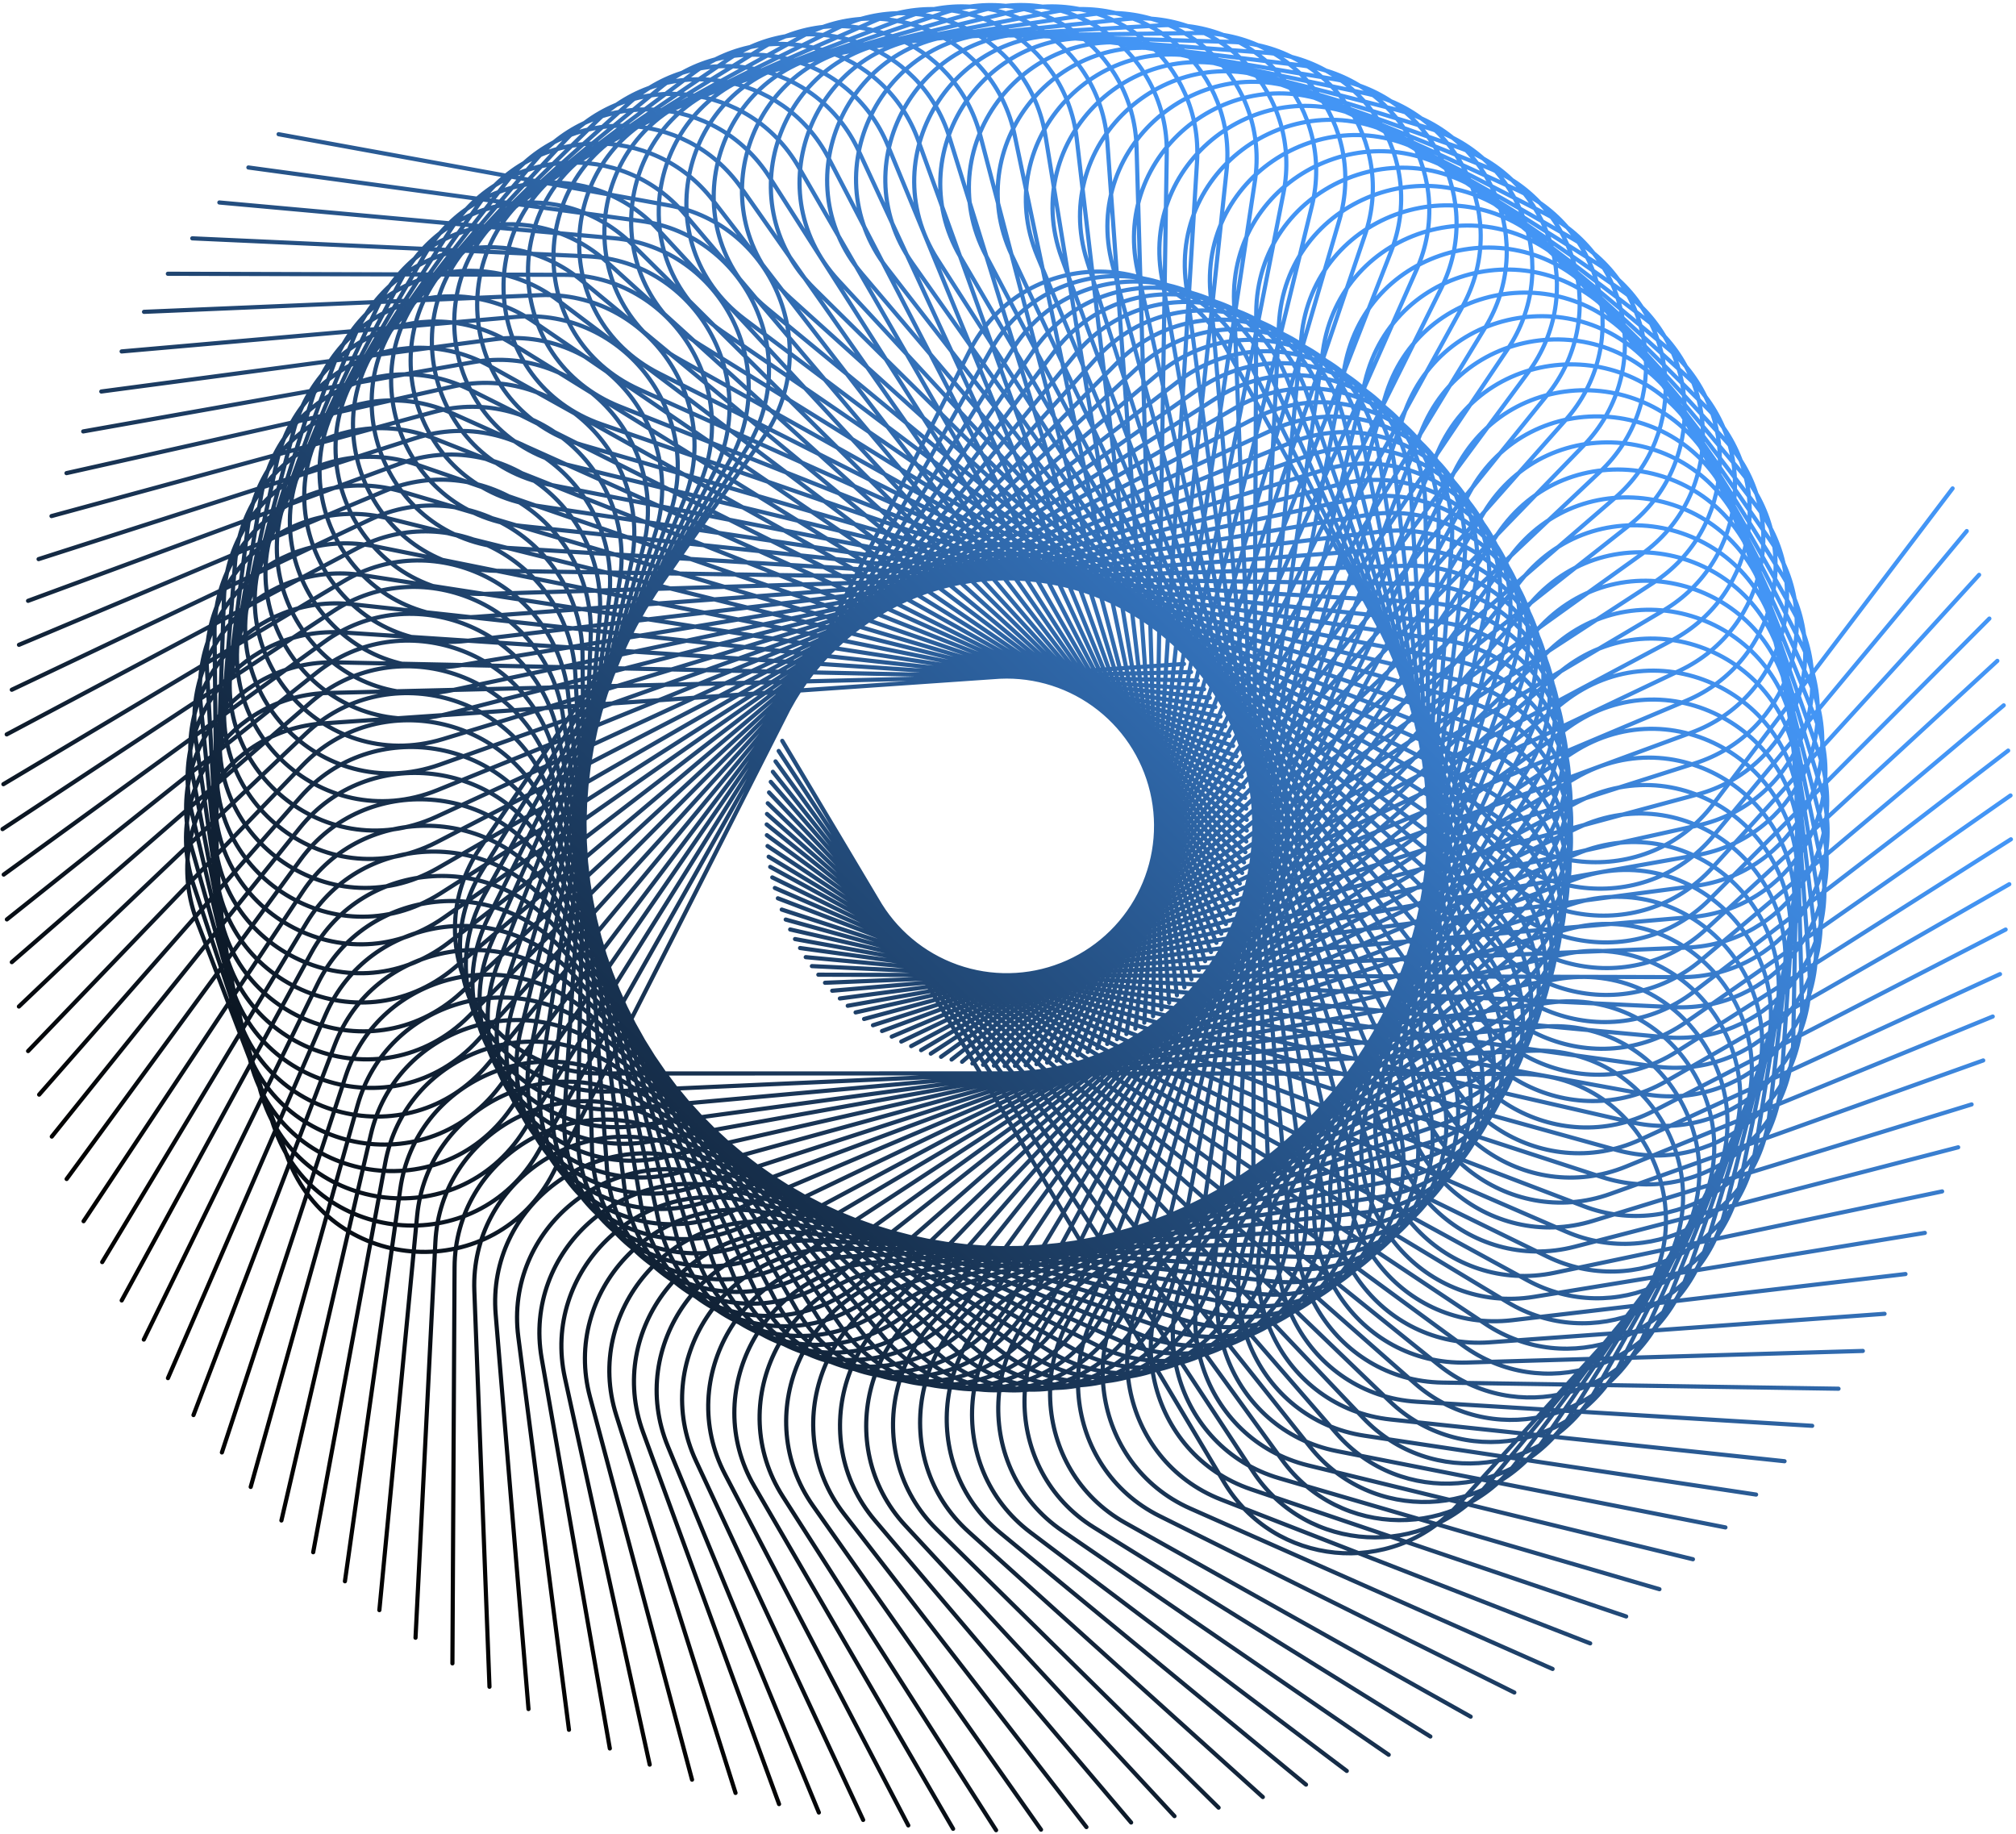 <svg width="609" height="554" viewBox="0 0 609 554" fill="none" xmlns="http://www.w3.org/2000/svg">
<path d="M84.162 40.539L201.87 61.993C234.221 67.889 249.225 105.996 230.18 132.803C201.07 173.779 169.747 219.547 145.045 256.063C125.33 285.206 146.213 324.255 181.398 324.235C213.995 324.217 253.817 324.204 296.171 324.214M296.171 324.214C349.668 324.227 407.205 324.274 459.328 324.389C497.469 324.473 517.356 369.647 491.744 397.909L440.299 454.677C420.389 476.648 384.906 473.109 369.727 447.639L296.171 324.214ZM296.171 324.214L236.307 223.764M75.039 50.586L193.589 66.753C226.17 71.197 242.864 108.595 225.037 136.227C197.789 178.463 168.545 225.587 145.5 263.171C127.109 293.166 149.717 331.242 184.866 329.649C217.43 328.172 257.211 326.379 299.523 324.494M299.523 324.494C352.967 322.114 410.449 319.588 462.525 317.372C500.631 315.75 522.519 359.989 498.197 389.368L449.343 448.38C430.435 471.22 394.829 469.271 378.526 444.506L299.523 324.494ZM299.523 324.494L235.226 226.822M66.269 61.162L185.43 71.946C218.179 74.909 236.549 111.513 219.992 139.924C194.684 183.351 167.603 231.75 146.284 270.339C129.269 301.137 153.579 338.15 188.62 334.966C221.083 332.017 260.742 328.425 302.925 324.626M302.925 324.626C356.207 319.828 413.515 314.702 465.438 310.13C503.431 306.785 527.3 349.987 504.333 380.437L458.201 441.602C440.346 465.273 404.689 464.939 387.281 440.937L302.925 324.626ZM302.925 324.626L234.272 229.965M58.086 71.988L177.609 77.431C210.458 78.927 230.446 114.673 215.177 143.796C191.837 188.311 166.948 237.873 147.376 277.377C131.756 308.905 157.696 344.793 192.56 340.046C224.859 335.648 264.317 330.285 306.289 324.604M306.289 324.604C359.302 317.428 416.324 309.743 467.99 302.854C505.796 297.812 531.573 339.904 509.991 371.351L466.64 434.517C449.863 458.964 414.226 460.225 395.762 437.025L306.289 324.604ZM306.289 324.604L233.47 233.108M50.712 82.689L170.359 83.008C203.242 83.096 224.743 117.954 210.735 147.704C189.322 193.178 166.578 243.76 148.716 284.066C134.46 316.233 161.914 350.978 196.542 344.742C228.623 338.965 267.816 331.917 309.505 324.444M309.505 324.444C362.163 315.004 418.803 304.885 470.127 295.789C507.682 289.134 535.238 330.083 515.023 362.425L474.417 427.39C458.701 452.533 423.151 455.319 403.711 432.931L309.505 324.444ZM309.505 324.444L232.835 236.15M43.507 94.189L163.048 89.157C195.902 87.774 218.941 121.634 206.277 151.981C186.92 198.367 166.461 249.916 150.419 290.981C137.617 323.754 166.597 357.236 200.912 349.457C232.702 342.251 271.54 333.457 312.854 324.127M312.854 324.127C365.036 312.341 421.168 299.699 472.033 288.317C509.253 279.988 538.613 319.664 519.864 352.878L482.205 419.594C467.629 445.414 432.239 449.788 411.817 428.292L312.854 324.127ZM312.854 324.127L232.312 239.351M36.744 106.149L155.935 95.71C188.692 92.841 213.24 125.623 201.964 156.512C184.727 203.728 166.623 256.15 152.457 297.899C141.151 331.218 171.618 363.353 205.545 354.029C236.977 345.391 275.377 334.848 316.226 323.656M316.226 323.656C367.821 309.52 423.322 294.349 473.62 280.676C510.425 270.67 541.551 308.976 524.325 343.005L489.725 411.357C476.334 437.811 441.178 443.783 419.804 423.234L316.226 323.656ZM316.226 323.656L231.927 242.614M30.602 118.252L149.207 102.492C181.804 98.16 207.793 129.812 197.909 161.175C182.802 209.114 167.06 262.293 154.776 304.634C144.972 338.425 176.845 369.166 210.322 358.334C241.335 348.298 279.226 336.048 319.533 323.041M319.533 323.041C370.444 306.611 425.212 288.973 474.848 273.063C511.168 261.422 543.976 298.297 528.29 333.062L496.781 402.894C484.587 429.921 449.733 437.458 427.461 417.886L319.533 323.041ZM319.533 323.041L231.694 245.85M25.139 130.311L142.943 109.392C175.319 103.642 202.665 134.13 194.159 165.894C181.157 214.446 167.751 268.262 157.326 311.098C149.006 345.285 182.19 374.606 215.162 362.323C245.708 350.944 283.028 337.053 322.729 322.299M322.729 322.299C372.875 303.664 426.821 283.653 475.716 265.593C511.493 252.377 545.879 287.786 531.725 323.203L503.293 394.343C492.289 421.876 457.798 430.927 434.693 412.345L322.729 322.299ZM322.729 322.299L231.606 249.014M20.089 142.908L136.839 116.74C168.926 109.548 197.609 138.783 190.532 170.895C179.714 219.981 168.729 274.342 160.23 317.602C153.447 352.127 187.91 379.934 220.299 366.189C250.306 353.455 286.967 337.908 325.968 321.393M325.968 321.393C375.231 300.534 428.228 278.13 476.266 257.901C511.416 243.099 547.351 276.935 534.795 312.949L509.574 385.289C499.813 413.286 465.761 423.871 441.848 406.341L325.968 321.393ZM325.968 321.393L231.659 252.258M15.556 155.878L131.002 124.451C162.73 115.813 192.707 143.719 187.091 176.119C178.507 225.644 169.995 280.447 163.463 324.047C158.25 358.844 193.937 385.062 225.67 369.864C255.07 355.785 290.989 338.594 329.203 320.33M329.203 320.33C377.471 297.262 429.399 272.482 476.471 250.098C510.916 233.72 548.346 265.893 537.434 302.439L515.514 375.847C507.03 404.258 473.492 416.374 448.81 399.944L329.203 320.33ZM329.203 320.33L231.86 255.536M11.659 168.878L125.584 132.319C156.894 122.271 188.089 148.808 183.928 181.427C177.568 231.286 171.515 286.415 166.94 330.263C163.289 365.259 200.112 389.854 231.134 373.253C259.875 357.872 294.989 339.092 332.348 319.138M332.348 319.138C379.536 293.933 430.303 266.855 476.328 242.389C510.005 224.486 548.837 254.954 539.57 291.951L520.955 366.266C513.751 395.028 480.788 408.631 455.396 393.322L332.348 319.138ZM332.348 319.138L232.205 258.762M8.477 181.476L120.732 140.071C151.583 128.692 183.885 153.869 181.125 186.636C176.906 236.722 173.219 292.06 170.526 336.063C168.377 371.183 206.219 394.179 236.502 376.265C264.558 359.667 298.836 339.401 335.306 317.865M335.306 317.865C381.371 290.663 430.932 261.436 475.867 235.021C508.747 215.693 548.848 244.469 541.173 281.829L525.758 356.873C519.792 385.917 487.442 400.92 461.418 386.712L335.306 317.865ZM335.306 317.865L232.669 261.832M5.733 194.766L116.023 148.383C146.335 135.635 179.731 159.342 178.439 192.2C176.464 242.424 175.256 297.871 174.534 341.951C173.958 377.132 212.791 398.413 242.242 379.162C269.527 361.326 302.865 339.547 338.335 316.401M338.335 316.401C383.137 287.166 431.342 255.752 475.05 227.353C507.032 206.574 548.38 233.528 542.385 271.194L530.341 346.852C525.68 376.134 494.034 392.568 467.4 379.539L338.335 316.401ZM338.335 316.401L233.294 265.015M3.563 208.335L111.64 157.005C141.344 142.898 175.779 165.069 175.976 197.951C176.277 248.213 177.581 303.658 178.855 347.726C179.873 382.897 219.63 402.398 248.179 381.832C274.628 362.78 306.946 339.513 341.332 314.785M341.332 314.785C384.764 283.552 431.497 249.987 473.874 219.639C504.883 197.432 547.409 222.487 543.125 260.385L534.52 336.512C531.189 365.974 500.319 383.825 473.123 372.015L341.332 314.785ZM341.332 314.785L234.072 268.209M2.025 221.818L107.698 165.706C136.741 150.284 172.133 170.892 173.801 203.733C176.35 253.932 180.132 309.263 183.376 353.23C185.966 388.32 226.555 406.023 254.156 384.201C279.727 363.985 310.971 339.296 344.217 313.055M344.217 313.055C386.209 279.91 431.394 244.288 472.371 212.075C502.356 188.504 545.96 211.631 543.375 249.684L538.183 326.119C536.174 355.701 506.133 374.914 478.436 364.332L344.217 313.055ZM344.217 313.055L234.981 271.322M1.025 236.861L103.78 175.568C132.021 158.723 168.393 177.547 171.69 210.265C176.73 260.275 183.256 315.35 188.681 359.101C193.01 394.019 234.428 409.684 260.911 386.518C285.446 365.057 315.426 338.846 347.326 310.986M347.326 310.986C387.62 275.796 430.98 237.974 470.307 203.765C499.083 178.733 543.782 199.666 543.091 237.8L541.702 314.398C541.165 344.044 512.116 364.726 483.927 355.533L347.326 310.986ZM347.326 310.986L236.153 274.731M0.765 250.43L100.676 184.603C128.135 166.511 165.313 183.69 170.07 216.227C177.341 265.962 186.324 320.69 193.7 364.155C199.586 398.844 241.664 412.641 267.085 388.314C290.635 365.776 319.412 338.251 350.035 308.992M350.035 308.992C388.715 272.035 430.339 232.311 468.096 196.378C495.725 170.084 541.315 188.996 542.33 227.123L544.369 303.707C545.158 333.347 517.063 355.307 488.491 347.385L350.035 308.992ZM350.035 308.992L237.351 277.746M1.12 264.164L97.948 193.881C124.56 174.564 162.477 190.042 168.703 222.331C178.219 271.685 189.671 325.95 199.007 369.037C206.458 403.424 249.117 415.301 273.41 389.848C295.916 366.267 323.417 337.468 352.684 306.852M352.684 306.852C389.65 268.181 429.433 226.614 465.525 189.008C491.934 161.49 538.335 178.319 541.075 216.36L546.579 292.773C548.709 322.347 521.638 345.557 492.736 338.936L352.684 306.852ZM352.684 306.852L238.701 280.74M2.081 277.702L95.669 203.158C121.39 182.671 159.962 196.438 167.625 228.415C179.339 277.294 193.207 330.993 204.46 373.619C213.442 407.638 256.59 417.596 279.72 391.082C301.149 366.518 327.334 336.517 355.202 304.623M355.202 304.623C390.402 264.338 428.286 221.033 462.66 181.85C487.812 153.178 534.919 167.915 539.358 205.796L548.274 281.886C551.725 311.335 525.718 335.733 496.55 330.411L355.202 304.623ZM355.202 304.623L240.165 283.635M3.568 290.611L93.878 212.128C118.698 190.558 157.824 202.66 166.85 234.281C180.646 282.613 196.8 335.669 209.869 377.774C220.299 411.377 263.834 419.478 285.808 391.998C306.165 366.539 331.042 335.444 357.518 302.386M357.518 302.386C390.961 260.63 426.956 215.743 459.62 175.124C483.521 145.401 531.216 158.107 537.273 195.763L549.439 271.402C554.148 300.676 529.21 326.165 499.84 322.097L357.518 302.386ZM357.518 302.386L241.688 286.343M5.709 304.013L92.418 221.569C116.249 198.911 155.877 209.251 166.308 240.435C182.252 288.103 200.763 340.383 215.702 381.861C227.625 414.964 271.479 421.11 292.201 392.674C311.399 366.33 334.86 334.154 359.832 299.945M359.832 299.945C391.373 256.735 425.325 210.282 456.139 168.243C478.687 137.482 526.902 148.042 534.637 185.389L550.175 260.408C556.188 289.442 532.416 316.021 502.893 313.271L359.832 299.945ZM359.832 299.945L243.4 289.099M8.486 317.467L91.374 231.182C114.154 207.468 154.21 216.003 166.042 246.684C184.128 293.58 204.987 344.968 221.789 385.727C235.198 418.257 279.285 422.411 298.699 393.066C316.684 365.88 338.664 332.674 362.061 297.369M362.061 297.369C391.614 252.776 423.427 204.834 452.307 161.442C473.439 129.692 522.082 138.058 531.501 175.017L550.419 249.255C557.741 277.987 535.196 305.615 505.579 304.205L362.061 297.369ZM362.061 297.369L245.258 291.807M11.824 330.623L90.769 240.717C112.466 216.008 152.863 222.743 166.056 252.864C186.221 298.904 209.358 349.308 227.966 389.275C242.817 421.172 287.045 423.35 305.127 393.166C321.879 365.203 342.352 331.047 364.146 294.731M364.146 294.731C391.675 248.861 421.312 199.543 448.222 154.904C467.913 122.24 516.882 128.422 527.944 164.922L550.164 238.24C558.763 266.616 537.476 295.225 507.826 295.14L364.146 294.731ZM364.146 294.731L247.211 294.398M15.644 343.299L90.591 250.034C111.189 224.402 151.842 229.368 166.336 258.884C188.491 304.001 213.805 353.347 234.139 392.464C250.368 423.683 294.649 423.929 311.397 392.985C326.912 364.318 345.875 329.301 366.065 292.069M366.065 292.069C391.566 245.041 419.023 194.478 443.959 148.706C462.206 115.214 511.398 119.254 524.042 155.237L549.44 227.516C559.27 255.489 539.251 285 509.626 286.209L366.065 292.069ZM366.065 292.069L249.226 296.838M20.13 356.107L90.831 259.583C110.261 233.055 151.096 236.198 166.896 265.037C191.046 309.118 218.542 357.282 240.605 395.451C258.214 425.913 302.462 424.177 317.809 392.516C332.027 363.183 349.405 327.353 367.908 289.255M367.908 289.255C391.281 241.134 416.449 189.393 439.313 142.552C456.044 108.277 505.367 110.113 519.608 145.494L548.213 216.565C559.284 244.071 540.606 274.447 511.064 276.98L367.908 289.255ZM367.908 289.255L251.4 299.246M25.25 368.857L91.507 269.231C109.717 241.85 150.652 243.141 167.742 271.235C193.863 314.177 223.512 361.047 247.281 398.177C266.25 427.811 310.374 424.074 324.272 391.75C337.147 361.803 352.885 325.224 369.645 286.327M369.645 286.327C390.814 237.197 413.614 184.369 434.334 136.541C449.495 101.544 498.851 101.144 514.68 135.845L546.473 205.547C558.778 232.524 541.494 263.714 512.098 267.582L369.645 286.327ZM369.645 286.327L253.708 301.582M30.87 381.211L92.606 278.721C109.573 250.554 150.524 250.012 168.853 277.313C196.869 319.044 228.584 364.542 253.99 400.572C274.266 429.327 318.179 423.62 330.617 390.707C342.14 360.214 356.226 322.968 371.229 283.36M371.229 283.36C390.18 233.332 410.594 179.538 429.154 130.831C442.735 95.191 492.024 92.584 509.388 126.542L544.268 194.752C557.767 221.151 541.895 253.084 512.701 258.263L371.229 283.36ZM371.229 283.36L256.091 303.786M36.763 392.792L94.053 287.752C109.798 258.884 150.689 256.589 170.17 283.08C199.948 323.573 233.582 367.671 260.507 402.58C281.996 430.441 325.624 422.859 336.641 389.443C346.848 358.485 359.326 320.669 372.62 280.455M372.62 280.455C389.41 229.662 407.502 175.043 423.96 125.586C436.002 89.397 485.134 84.681 503.937 117.865L541.705 184.519C556.322 210.316 541.833 242.899 512.887 249.323L372.62 280.455ZM372.62 280.455L258.462 305.793M43.441 404.607L95.976 297.11C110.414 267.567 151.161 263.445 171.808 289.039C203.367 328.159 238.94 370.708 267.4 404.378C290.113 431.25 333.359 421.724 342.87 387.849C351.682 356.465 362.456 318.129 373.938 277.361M373.938 277.361C388.44 225.868 404.07 170.494 418.299 120.35C428.711 83.659 477.583 76.751 497.851 109.06L538.563 173.958C554.319 199.075 541.302 232.274 512.672 239.987L373.938 277.361ZM373.938 277.361L261.027 307.779M50.734 416.251L98.348 306.486C111.434 276.319 151.953 270.357 173.737 294.989C207.035 332.641 244.498 373.535 274.453 405.882C298.36 431.698 341.129 420.224 349.097 385.953C356.479 354.203 365.507 315.418 375.13 274.172M375.13 274.172C387.286 222.074 400.394 166.05 412.338 115.313C421.077 78.188 469.586 69.074 491.297 100.432L534.905 163.421C551.782 187.799 540.281 221.553 512.03 230.554L375.13 274.172ZM375.13 274.172L263.713 309.671M58.447 427.416L101.104 315.631C112.827 284.908 153.039 277.14 175.903 300.774C210.852 336.898 250.106 376.076 281.478 407.051C306.516 431.771 348.729 418.396 355.156 383.803C361.111 351.754 368.394 312.605 376.164 270.969M376.164 270.969C385.978 218.38 396.566 161.825 406.229 110.605C413.299 73.126 461.352 61.852 484.443 92.208L530.825 153.183C548.776 176.782 538.796 211.016 510.976 221.272L376.164 270.969ZM376.164 270.969L266.446 311.416M67.032 438.702L104.419 325.046C114.694 293.81 154.499 284.171 178.442 306.71C215.04 341.162 256.083 378.464 288.867 407.939C315.032 431.463 356.575 416.13 361.379 381.274C365.829 348.982 371.276 309.535 377.092 267.582M377.092 267.582C384.438 214.592 392.372 157.604 399.631 105.989C404.943 68.22 452.417 54.713 476.901 83.957L526.081 142.699C545.115 165.433 536.745 200.096 509.435 211.64L377.092 267.582ZM377.092 267.582L269.383 313.111M75.733 449.117L107.999 333.902C116.867 302.238 156.201 290.828 181.128 312.274C219.231 345.055 261.9 380.483 295.971 408.462C323.162 430.793 363.977 413.617 367.217 378.581C370.219 346.123 373.896 306.471 377.829 264.3M377.829 264.3C382.798 211.035 388.175 153.749 393.119 101.861C396.736 63.892 443.558 48.275 469.325 76.395L521.084 132.878C541.115 154.738 534.305 189.741 507.538 202.495L377.829 264.3ZM377.829 264.3L272.265 314.601M85.008 459.254L112.024 342.697C119.45 310.663 158.226 297.484 184.099 317.779C223.647 348.801 267.877 382.261 303.179 408.669C331.353 429.745 371.349 410.739 372.999 375.592C374.528 343.031 376.406 303.254 378.426 260.948M378.426 260.948C380.978 207.512 383.756 150.042 386.345 97.983C388.239 59.89 434.306 42.169 461.321 69.093L515.583 123.175C536.584 144.105 531.365 179.381 505.203 193.334L378.426 260.948ZM378.426 260.948L275.248 315.977M94.61 468.844L116.386 351.195C122.371 318.862 160.52 303.962 187.274 323.08C228.17 352.302 273.852 383.75 310.3 408.552C339.389 428.347 378.495 407.571 378.571 372.386C378.642 339.789 378.739 299.968 378.865 257.614M378.865 257.614C379.024 204.117 379.229 146.58 379.487 94.457C379.676 56.318 424.904 36.554 453.095 62.243L509.723 113.843C531.639 133.814 528.003 169.287 502.491 184.397L378.865 257.614ZM378.865 257.614L278.251 317.202M104.197 477.614L120.916 359.14C125.511 326.58 162.986 310.06 190.535 328.015C232.644 355.459 279.631 384.922 317.108 408.141C347.018 426.672 385.198 404.24 383.768 369.084C382.443 336.514 380.835 296.725 379.147 254.405M379.147 254.405C377.015 200.95 374.756 143.457 372.781 91.371C371.337 53.258 415.677 31.576 444.943 56.034L503.728 105.162C526.479 124.176 524.365 159.773 499.524 175.961L379.147 254.405ZM379.147 254.405L281.176 318.247M114.602 486.328L126.005 367.226C129.139 334.492 165.838 316.313 194.162 333.017C237.457 358.551 285.715 385.883 324.192 407.402C354.901 424.577 392.04 400.46 389.039 365.403C386.258 332.925 382.872 293.248 379.293 251.045M379.293 251.045C374.772 197.74 369.944 140.405 365.642 88.46C362.494 50.45 405.82 26.806 436.15 49.93L497.074 96.38C520.653 114.357 520.133 150.013 496.041 167.296L379.293 251.045ZM379.293 251.045L284.276 319.206M125.522 494.667L131.52 375.17C133.169 342.329 169.007 322.506 198.059 337.911C242.465 361.458 291.911 386.577 331.324 406.332C362.779 422.099 398.787 396.325 394.202 361.44C389.954 329.121 384.774 289.638 379.288 247.641M379.288 247.641C372.358 194.594 364.939 137.537 358.29 85.84C353.424 48.011 395.635 22.43 426.981 44.158L489.946 87.801C514.314 104.692 515.41 140.335 492.124 158.691L379.288 247.641ZM379.288 247.641L287.455 320.033M136.669 502.41L137.316 382.764C137.494 349.882 172.41 328.476 202.122 342.566C247.537 364.103 298.057 386.986 338.313 404.958C370.442 419.302 405.262 391.944 399.121 357.299C393.431 325.202 386.491 285.99 379.132 244.28M379.132 244.28C369.837 191.597 359.873 134.929 350.918 83.581C344.365 46.008 385.39 18.564 417.676 38.868L482.53 79.652C507.629 95.436 510.318 130.994 487.877 150.373L379.132 244.28ZM379.132 244.28L290.629 320.708M147.865 509.474L143.291 389.915C142.034 357.056 175.983 334.147 206.281 346.927C252.593 366.462 304.063 387.119 345.065 403.318C377.789 416.246 411.382 387.395 403.735 353.05C396.651 321.233 388.007 282.361 378.835 241.012M378.835 241.012C367.25 188.784 354.823 132.605 343.636 81.696C335.45 44.445 375.238 15.237 408.38 34.113L474.951 72.028C500.715 86.703 504.953 122.109 483.379 142.449L378.835 241.012ZM378.835 241.012L293.75 321.228M159.651 516.204L149.735 396.969C147.009 364.199 179.899 339.795 210.739 351.207C257.878 368.651 310.22 386.985 351.906 401.334C385.175 412.786 417.444 382.46 408.269 348.493C399.769 317.024 389.394 278.577 378.382 237.68M378.382 237.68C364.473 186.023 349.546 130.456 336.093 80.098C326.249 43.25 364.691 12.292 398.644 29.667L466.844 64.567C493.239 78.074 499.056 113.256 478.413 134.54L378.382 237.68ZM378.382 237.68L296.971 321.622M171.876 522.472L156.572 403.808C152.365 371.195 184.117 345.327 215.441 355.331C263.322 370.623 316.441 386.568 358.733 399.014C392.487 408.948 423.35 377.193 412.646 343.675C402.73 312.623 390.625 274.686 377.772 234.33M377.772 234.33C361.538 183.355 344.111 128.521 328.391 78.824C316.889 42.46 353.89 9.793 388.595 25.613L458.305 57.389C485.285 69.687 492.689 104.569 473.031 126.766L377.772 234.33ZM377.772 234.33L300.245 321.871M184.22 528.113L163.623 410.252C157.962 377.86 188.525 350.598 220.266 359.191C268.782 372.326 322.561 385.879 365.368 396.422C399.532 404.836 428.944 371.732 416.752 338.727C405.456 308.149 391.667 270.791 377.022 231.05M377.022 231.05C358.524 180.853 338.662 126.853 320.735 77.909C307.618 42.095 343.121 7.806 378.499 22.058L449.561 50.684C477.063 61.763 486.02 96.279 467.374 119.333L377.022 231.05ZM377.022 231.05L303.488 321.972M196.263 532.993L170.638 416.122C163.595 384.002 192.963 355.456 225.042 362.682C274.076 373.727 328.386 384.965 371.606 393.665C406.099 400.608 434.066 366.276 420.472 333.823C407.877 303.757 392.501 267.024 376.168 227.946M376.168 227.946C355.537 178.587 333.38 125.487 313.375 77.356C298.736 42.137 332.738 6.359 368.693 19.082L440.916 44.639C468.868 54.531 479.294 88.632 461.653 112.463L376.168 227.946ZM376.168 227.946L306.594 321.933M209.052 537.534L178.225 421.926C169.753 390.153 197.814 360.322 230.185 366.106C279.664 374.947 334.422 383.744 377.988 390.502C412.757 395.896 439.16 360.347 424.128 328.534C410.201 299.062 393.198 263.054 375.133 224.745M375.133 224.745C352.315 176.358 327.806 124.302 305.667 77.114C289.468 42.585 321.836 5.322 358.324 16.425L431.618 38.726C459.984 47.357 471.925 80.958 455.368 105.554L375.133 224.745ZM375.133 224.745L309.833 321.75M222.194 541.542L186.164 427.449C176.262 396.092 202.944 365.021 235.543 369.334C285.372 375.925 340.472 382.234 384.299 387.013C419.277 390.827 444.043 354.118 427.586 323.019C412.339 294.208 393.722 259.006 373.942 221.555M373.942 221.555C348.957 174.251 322.115 123.358 297.863 77.221C280.117 43.46 310.764 4.77 347.718 14.209L421.946 33.169C450.674 40.507 464.124 73.532 448.697 98.853L373.942 221.555ZM373.942 221.555L313.101 321.417M235.341 544.916L194.244 432.548C182.949 401.665 208.215 369.432 240.974 372.282C291.048 376.638 346.375 380.477 390.372 383.29C425.485 385.536 448.585 347.757 430.754 317.425C414.234 289.324 394.061 254.99 372.625 218.461M372.625 218.461C345.549 172.322 316.458 122.681 290.167 77.674C270.928 44.741 299.815 4.719 337.153 12.496L412.155 28.117C441.182 34.163 456.096 66.553 441.818 92.539L372.625 218.461ZM372.625 218.461L316.311 320.945M247.361 547.456L201.748 436.844C189.212 406.444 213.151 373.214 245.999 374.736C296.208 377.061 351.646 378.655 395.72 379.685C430.896 380.507 452.447 341.823 433.402 312.238C415.757 284.829 394.211 251.341 371.313 215.71M371.313 215.71C342.391 170.705 311.314 122.282 283.221 78.377C262.665 46.25 289.907 5.091 327.53 11.35L403.103 23.921C432.351 28.786 448.565 60.546 435.35 87.089L371.313 215.71ZM371.313 215.71L319.196 320.389M260.746 549.696L210.231 441.235C196.348 411.427 218.777 377.159 251.66 377.21C301.923 377.287 357.377 376.401 401.453 375.458C436.63 374.706 456.429 335.097 436.08 306.393C417.227 279.801 394.204 247.31 369.736 212.738M369.736 212.738C338.83 169.072 305.618 122.088 275.59 79.483C253.618 48.308 278.991 5.972 316.857 10.541L392.916 19.72C422.353 23.272 439.971 54.275 427.956 81.382L369.736 212.738ZM369.736 212.738L322.353 319.644M274.385 551.352L219.011 445.289C203.792 416.14 224.647 380.892 257.499 379.454C307.714 377.255 363.07 373.859 407.058 370.921C442.165 368.577 460.151 328.112 438.523 300.359C418.485 274.648 394.015 243.232 368.006 209.805M368.006 209.805C335.155 167.582 299.85 122.15 267.923 80.949C244.562 50.801 267.993 7.359 306.026 10.209L382.423 15.934C411.99 18.15 430.994 48.324 420.219 75.947L368.006 209.805ZM368.006 209.805L325.512 318.746M287.918 552.38L227.855 448.901C211.348 420.461 230.605 384.316 263.36 381.41C313.426 376.967 368.575 371.098 412.388 366.196C447.355 362.284 463.513 321.055 440.665 294.298C419.498 269.509 393.647 239.219 366.169 206.988M366.169 206.988C331.462 166.277 294.16 122.469 260.423 82.737C235.736 53.664 257.201 9.218 295.324 10.364L371.9 12.666C401.537 13.557 421.871 42.851 412.343 70.929L366.169 206.988ZM366.169 206.988L328.59 317.721M300.905 552.795L236.466 451.983C218.756 424.276 236.448 387.339 269.048 383.033C318.878 376.451 373.725 368.226 417.288 361.452C452.056 356.046 466.433 314.163 442.46 288.409C420.251 264.549 393.127 235.394 364.294 204.369M364.294 204.369C327.876 165.182 288.732 123.011 253.324 84.76C227.415 56.771 246.957 11.447 285.094 10.959L361.699 9.98C391.346 9.601 412.916 37.997 404.599 66.457L364.294 204.369ZM364.294 204.369L331.491 316.61M314.476 552.638L245.593 454.808C226.662 427.921 242.684 390.23 275.058 384.47C324.544 375.666 378.969 364.996 422.185 356.28C456.676 349.325 469.166 306.841 444.065 282.184C420.811 259.341 392.409 231.429 362.218 201.724M362.218 201.724C324.083 164.205 283.093 123.828 246.01 87.199C218.875 60.397 236.369 14.243 274.447 12.051L350.931 7.646C380.532 5.942 403.35 33.345 396.314 62.148L362.218 201.724ZM362.218 201.724L334.468 315.32M328.192 551.857L254.95 457.246C234.821 431.244 249.12 392.866 281.201 385.646C330.237 374.61 384.123 361.487 426.9 350.824C461.041 342.314 471.594 299.308 445.403 275.813C421.138 254.047 391.502 227.448 359.997 199.142M359.997 199.142C320.202 163.388 277.425 124.908 238.722 89.996C210.401 64.449 225.788 17.551 263.727 13.637L339.934 5.774C369.427 2.731 393.463 29.072 387.738 58.165L359.997 199.142ZM359.997 199.142L337.419 313.877M341.694 550.477L264.294 459.238C243.022 434.162 255.59 395.183 287.315 386.535C335.809 373.317 389.054 357.797 431.311 345.231C465.037 335.203 473.656 291.767 446.44 269.468C421.226 248.808 390.43 223.562 357.691 196.693M357.691 196.693C316.337 162.755 271.882 126.227 231.655 93.08C202.221 68.826 215.495 21.287 253.22 15.679L328.999 4.416C358.327 0.057 383.517 25.297 379.099 54.616L357.691 196.693ZM357.691 196.693L340.267 312.324M354.792 548.552L273.485 460.777C251.139 436.653 261.994 397.163 293.312 387.139C341.183 371.817 393.7 353.989 435.369 339.591C468.625 328.101 475.341 284.331 447.178 263.24C421.087 243.7 389.219 219.822 355.337 194.407M355.337 194.407C312.543 162.305 266.536 127.752 224.902 96.392C194.437 73.445 205.624 25.372 243.069 18.124L318.284 3.565C347.394 -2.07 373.661 22.047 370.526 51.531L355.337 194.407ZM355.337 194.407L342.976 310.687M368.119 545.986L282.968 461.935C259.565 438.834 268.643 398.898 299.482 387.484C346.619 370.036 398.286 349.877 439.27 333.63C471.979 320.664 476.73 276.637 447.652 256.827C420.713 238.474 387.809 216.045 352.825 192.17M352.825 192.17C308.637 162.015 261.131 129.554 218.135 100.088C186.675 78.526 195.7 30.001 232.784 21.085L307.272 3.177C336.101 -3.754 363.421 19.164 361.608 48.759L352.825 192.17ZM352.825 192.17L345.676 308.888M381.48 542.786L292.61 462.676C268.185 440.659 275.446 400.353 305.736 387.554C352.035 367.99 402.736 345.512 442.942 327.426C475.03 312.992 477.784 268.796 447.838 250.322C420.096 233.208 386.21 212.292 350.181 190.026M350.181 190.026C304.673 161.902 255.746 131.625 211.46 104.136C179.055 84.021 185.875 35.137 222.517 24.551L296.118 3.288C324.603 -4.941 352.932 16.717 352.462 46.363L350.181 190.026ZM350.181 190.026L348.324 306.947M394.524 539.032L302.159 462.978C276.775 442.075 282.225 401.485 311.912 387.343C357.29 365.728 406.935 341.005 446.292 321.139C477.703 305.284 478.476 261.009 447.735 243.893C419.254 228.037 384.467 208.657 347.478 188.025M347.478 188.025C300.758 161.965 250.525 133.906 205.055 108.425C171.783 89.78 176.409 40.64 212.54 28.426L285.117 3.892C313.206 -5.603 342.475 14.766 343.331 44.404L347.478 188.025ZM347.478 188.025L350.853 304.912M406.84 534.895L311.304 462.865C285.047 443.069 288.754 402.282 317.809 386.883C362.22 363.345 410.76 336.518 449.23 314.985C479.933 297.8 478.81 253.532 447.364 237.748C418.23 223.126 382.645 205.254 344.807 186.224M344.807 186.224C297.013 162.189 245.625 136.307 199.105 112.797C165.065 95.593 167.583 46.3 203.159 32.55L274.618 4.931C302.274 -5.758 332.389 13.339 334.513 42.913L344.807 186.224ZM344.807 186.224L353.184 302.86M419.504 530.016L320.842 462.331C293.726 443.729 295.606 402.817 323.942 386.134C367.256 360.633 414.548 331.662 452.016 308.43C481.92 289.888 478.818 245.715 446.697 231.354C416.939 218.049 380.59 201.786 341.938 184.468M341.938 184.468C293.118 162.595 240.624 139.037 193.099 117.631C158.323 101.967 158.634 52.611 193.559 37.283L263.711 6.496C290.862 -5.419 321.801 12.312 325.245 41.761L341.938 184.468ZM341.938 184.468L355.524 300.613M432.09 524.504L330.464 461.356C302.534 444.001 302.559 403.046 330.111 385.096C372.225 357.66 418.157 326.577 454.535 301.673C483.568 281.796 478.47 237.809 445.732 224.917C415.402 212.973 378.353 198.373 338.957 182.823M338.957 182.823C289.196 163.182 235.69 142.026 187.244 122.793C151.795 108.72 149.87 59.4 184.066 42.507L252.752 8.575C279.336 -4.558 311.045 11.754 315.82 41.017L338.957 182.823ZM338.957 182.823L357.788 298.233M444.263 518.505L339.915 459.966C311.236 443.877 309.43 402.962 336.151 383.798C376.997 354.506 421.492 321.4 456.72 294.893C484.835 273.738 477.774 230.023 444.492 218.608C413.658 208.033 375.994 195.104 335.942 181.332M335.942 181.332C285.352 163.936 230.953 145.194 181.696 128.148C145.653 115.674 141.524 66.49 174.929 48.084L242.03 11.114C267.999 -3.195 300.407 11.683 306.485 40.703L335.942 181.332ZM335.942 181.332L359.915 295.784M457.456 511.215L350.328 457.932C320.886 443.288 317.049 402.513 342.786 382.045C382.125 350.76 424.922 315.485 458.789 287.261C485.819 264.735 476.595 221.424 442.787 211.677C411.466 202.646 373.206 191.605 332.519 179.839M332.519 179.839C281.128 164.978 225.864 148.961 175.821 134.383C139.203 123.715 132.636 74.796 165.086 54.754L230.267 14.496C255.493 -1.084 288.6 12.165 296.113 40.847L332.519 179.839ZM332.519 179.839L362.148 292.959M469.01 504.094L359.606 455.656C329.539 442.343 323.882 401.781 348.677 380.183C386.578 347.169 427.754 310.015 460.325 280.304C486.32 256.592 475.169 213.738 440.959 205.512C409.265 197.891 370.549 188.572 329.377 178.638M329.377 178.638C277.372 166.09 221.448 152.561 170.803 140.236C133.744 131.217 124.996 82.641 156.517 61.167L219.832 18.034C244.336 1.341 278.002 13.096 286.791 41.414L329.377 178.638ZM329.377 178.638L364.036 290.319M480.371 496.368L368.886 452.933C338.246 440.995 330.759 400.73 354.551 378.032C390.919 343.336 430.37 304.356 461.562 273.201C486.457 248.336 473.376 206.03 438.829 199.362C406.823 193.184 367.725 185.627 326.145 177.568M326.145 177.568C273.625 167.388 217.146 156.405 165.995 146.385C128.566 139.053 117.627 90.923 148.143 68.044L209.44 22.089C233.164 4.303 267.328 14.521 277.389 42.412L326.145 177.568ZM326.145 177.568L365.825 287.565M491.238 488.239L377.923 449.833C346.78 439.278 337.499 399.388 360.252 375.648C395.031 339.361 432.699 298.655 462.467 266.136C486.225 240.183 471.265 198.504 436.454 193.388C404.203 188.648 364.807 182.847 322.908 176.655M322.908 176.655C269.986 168.834 213.071 160.389 161.523 152.667C123.804 147.016 110.723 99.424 140.186 75.203L199.366 26.552C222.27 7.723 256.857 16.403 268.156 43.816L322.908 176.655ZM322.908 176.655L367.468 284.768M501.292 480.006L386.435 446.488C354.869 437.276 343.888 397.82 365.604 373.128C398.797 335.384 434.688 293.102 463.036 259.339C485.66 232.392 468.929 191.392 433.931 187.771C401.507 184.417 361.898 180.308 319.773 175.916M319.773 175.916C266.564 170.369 209.341 164.368 157.509 158.861C119.582 154.831 104.476 107.841 132.874 82.382L189.917 31.241C211.993 11.448 246.92 18.639 259.382 45.543L319.773 175.916ZM319.773 175.916L368.922 282.022M511.406 470.957L395.165 442.609C363.218 434.819 350.484 395.894 371.074 370.255C402.546 331.064 436.509 287.219 463.319 252.222C484.715 224.29 466.168 184.079 431.042 182.027C398.501 180.126 358.748 177.794 316.468 175.29M316.468 175.29C263.064 172.128 205.63 168.693 153.604 165.509C115.535 163.18 98.341 116.913 125.573 90.209L180.271 36.568C201.44 15.807 236.654 21.429 250.307 47.749L316.468 175.29ZM316.468 175.29L370.314 279.091M521.223 461.345L403.818 438.29C371.551 431.954 357.068 393.645 376.475 367.1C406.14 326.525 438.084 281.187 463.281 245.012C483.391 216.14 463.042 176.81 427.86 176.351C395.265 175.925 355.448 175.395 313.098 174.808M313.098 174.808C259.606 174.067 202.074 173.236 149.958 172.411C111.822 171.808 92.552 126.367 118.546 98.457L170.759 42.395C190.967 20.697 226.399 24.719 241.23 50.393L313.098 174.808ZM313.098 174.808L371.588 276.065M530.483 451.422L412.164 433.641C379.646 428.755 363.463 391.132 381.664 363.746C409.485 321.884 439.369 275.163 462.923 237.897C481.721 208.154 459.633 169.775 424.466 170.889C391.885 171.922 352.083 173.173 309.75 174.481M309.75 174.481C256.278 176.134 198.767 177.876 146.666 179.383C108.541 180.486 87.258 135.953 111.978 106.908L161.631 48.566C180.848 25.987 216.425 28.42 232.389 53.405L309.75 174.481ZM309.75 174.481L372.71 273.02M539.08 441.353L420.098 428.751C387.398 425.288 369.589 388.408 386.578 360.253C412.545 317.218 440.362 269.238 462.268 230.979C479.751 200.444 456.009 163.065 420.924 165.713C388.419 168.166 348.71 171.153 306.474 174.307M306.474 174.307C253.125 178.29 195.745 182.541 143.759 186.32C105.719 189.085 82.513 145.523 105.942 115.427L153.002 54.974C171.216 31.578 206.865 32.456 223.904 56.721L306.474 174.307ZM306.474 174.307L373.674 270.005M547.428 430.653L428.002 423.386C395.179 421.389 375.739 385.342 391.451 356.455C415.468 312.301 441.111 263.125 461.284 223.925C477.383 192.639 451.994 156.359 417.062 160.573C384.699 164.478 345.164 169.238 303.111 174.278M303.111 174.278C249.994 180.643 192.861 187.456 141.096 193.556C103.218 198.02 78.086 155.539 100.146 124.426L144.456 61.929C161.605 37.741 197.257 37.024 215.364 60.503L303.111 174.278ZM303.111 174.278L374.524 266.874M555.382 419.451L435.749 417.598C402.87 417.089 381.817 381.96 396.206 352.391C418.199 307.195 441.589 256.908 459.966 216.835C474.632 184.852 447.626 149.759 412.921 155.551C380.769 160.917 341.489 167.462 299.707 174.401M299.707 174.401C246.933 183.165 190.167 192.557 138.731 200.995C101.094 207.169 74.065 165.87 94.693 133.79L136.128 69.35C152.164 44.411 187.747 42.081 206.899 64.716L299.707 174.401ZM299.707 174.401L375.239 263.669M562.734 408.042L443.138 411.543C410.269 412.505 387.666 378.352 400.717 348.169C420.667 302.035 441.784 250.752 458.351 209.897C471.572 177.29 443.023 143.44 408.612 150.778C376.732 157.577 337.784 165.872 296.354 174.673M296.354 174.673C244.025 185.789 187.736 197.711 136.729 208.441C99.406 216.292 70.557 176.243 89.729 143.272L128.24 77.044C143.145 51.412 178.588 47.493 198.733 69.248L296.354 174.673ZM296.354 174.673L375.804 260.473M569.288 396.823L449.951 405.441C417.154 407.81 393.109 374.656 404.856 343.943C422.812 296.997 441.714 244.857 456.516 203.329C468.329 170.186 438.356 137.59 404.291 146.395C372.731 154.552 334.174 164.508 293.159 175.074M293.159 175.074C241.354 188.421 185.628 202.743 135.127 215.647C98.174 225.089 67.636 186.313 85.379 152.551L121.019 84.734C134.812 58.488 170.055 53.054 191.114 73.927L293.159 175.074ZM293.159 175.074L376.21 257.394M575.614 384.815L456.782 398.763C424.124 402.596 398.62 370.551 408.982 339.343C424.82 291.64 441.371 238.707 454.3 196.559C464.619 162.921 433.219 131.698 399.581 142.018C368.418 151.578 330.345 163.249 289.844 175.639M289.844 175.639C238.687 191.289 183.657 208.089 133.784 223.239C97.29 234.325 65.049 196.953 81.264 162.431L113.835 93.089C126.441 66.252 161.405 59.247 183.376 79.157L289.844 175.639ZM289.844 175.639L376.494 254.162M581.464 372.384L463.386 391.697C430.934 397.005 404.006 366.148 412.944 334.502C426.606 286.132 440.744 232.503 451.751 189.813C460.537 155.743 427.755 125.973 394.619 137.805C363.92 148.767 326.415 162.149 286.516 176.361M286.516 176.361C236.121 194.311 181.908 213.586 132.772 230.978C96.818 243.705 62.917 207.831 77.552 172.611L106.95 101.865C118.328 74.484 152.94 65.904 175.789 84.799L286.516 176.361ZM286.516 176.361L376.632 250.88M586.685 359.857L469.589 384.432C437.407 391.186 409.126 361.564 416.639 329.551C428.124 280.617 439.849 226.41 448.936 183.271C456.189 148.841 422.108 120.567 389.534 133.87C359.357 146.194 322.487 161.24 283.265 177.222M283.265 177.222C233.722 197.409 180.426 219.088 132.117 238.661C96.768 252.984 61.297 218.662 74.342 182.822L100.546 110.832C110.688 82.97 144.881 72.85 168.553 90.704L283.265 177.222ZM283.265 177.222L376.624 247.636M591.534 346.533L475.714 376.553C443.883 384.803 414.248 356.535 420.258 324.205C429.444 274.789 438.623 220.093 445.685 176.576C451.321 141.845 415.957 115.194 384.04 130.004C354.472 143.725 318.345 160.477 279.912 178.274M279.912 178.274C231.367 200.754 179.141 224.9 131.8 246.708C97.159 262.666 60.123 230.039 71.479 193.629L94.291 120.493C103.12 92.188 136.803 80.481 161.284 97.21L279.912 178.274ZM279.912 178.274L376.459 244.249M595.589 333.581L481.228 368.75C449.797 378.416 418.928 351.501 423.486 318.936C430.452 269.158 437.176 214.106 442.285 170.317C446.362 135.369 409.841 110.327 378.619 126.549C349.693 141.579 314.352 159.93 276.753 179.428M276.753 179.428C229.262 204.056 178.169 230.514 131.85 254.418C97.957 271.91 59.499 240.972 69.216 204.09L88.734 130.007C96.288 101.335 129.414 88.134 154.618 103.751L276.753 179.428ZM276.753 179.428L376.154 241.019M599.099 320.297L486.447 360.609C455.487 371.688 423.43 346.198 426.509 313.459C431.215 263.417 435.439 208.118 438.559 164.142C441.05 129.045 403.432 105.682 372.977 123.302C344.762 139.625 310.288 159.558 273.61 180.739M273.61 180.739C227.283 207.492 177.44 236.236 132.251 262.213C99.185 281.221 59.365 252.056 67.403 214.772L83.546 139.881C89.794 110.897 122.288 96.209 148.174 110.669L273.61 180.739ZM273.61 180.739L375.698 237.765M601.972 307.033L491.236 352.343C460.802 364.796 427.638 340.765 429.249 307.922C431.712 257.719 433.459 202.286 434.609 158.215C435.527 123.042 396.903 101.384 367.266 120.349C339.809 137.918 306.261 159.373 270.568 182.173M270.568 182.173C225.484 210.971 176.976 241.915 132.994 269.888C100.811 290.356 59.727 263.001 66.088 225.395L78.867 149.857C83.812 120.622 115.616 104.496 142.123 117.783L270.568 182.173ZM270.568 182.173L375.104 234.576M604.165 294.226L495.471 344.236C465.598 357.98 431.435 335.392 431.638 302.51C431.949 252.248 431.32 196.791 430.582 152.711C429.994 117.53 390.477 97.547 361.679 117.763C335 136.492 302.402 159.364 267.717 183.671M267.717 183.671C223.908 214.374 176.77 247.367 134.026 277.197C102.749 299.024 60.531 273.454 65.277 235.61L74.808 159.594C78.497 130.174 109.582 112.701 136.633 124.841L267.717 183.671ZM267.717 183.671L374.402 231.55M605.867 280.761L499.519 335.583C470.291 350.65 435.152 329.612 433.884 296.754C431.946 246.528 428.838 191.154 426.129 147.152C423.967 112.033 383.597 93.837 355.732 115.321C329.917 135.224 298.374 159.531 264.812 185.365M264.812 185.365C222.419 217.996 176.804 253.065 135.437 284.777C105.168 307.981 61.849 284.325 64.897 246.307L71.019 169.941C73.388 140.385 103.66 121.539 131.227 132.457L264.812 185.365ZM264.812 185.365L373.531 228.425M606.976 267.067L503.218 326.648C474.702 343.023 438.647 323.598 435.893 290.83C431.683 240.744 426.07 185.568 421.372 141.733C417.622 106.748 376.469 90.399 349.606 113.122C324.718 134.174 294.309 159.884 261.95 187.212M261.95 187.212C221.079 221.729 177.098 258.827 137.21 292.379C108.022 316.93 63.676 295.26 64.999 257.143L67.658 180.578C68.686 150.945 98.074 130.748 126.107 140.406L261.95 187.212ZM261.95 187.212L372.508 225.305M607.46 253.504L506.471 317.666C478.716 335.3 441.828 317.507 437.611 284.896C431.165 235.048 423.09 180.178 416.436 136.597C411.126 101.815 369.282 87.322 343.462 111.225C319.541 133.369 290.312 160.413 259.208 189.16M259.208 189.16C219.922 225.471 177.644 264.499 139.296 299.802C111.236 325.634 65.965 305.969 65.582 267.83L64.813 191.223C64.516 161.574 92.971 140.082 121.408 148.478L259.208 189.16ZM259.208 189.16L371.359 222.27M607.348 240.265L509.255 308.772C482.296 327.6 444.666 311.433 439.031 279.037C430.416 229.517 419.955 175.052 411.406 131.803C404.583 97.286 362.147 84.633 337.394 109.639C314.462 132.806 286.441 161.099 256.621 191.177M256.621 191.177C218.956 229.167 178.421 270.002 141.65 306.945C114.744 333.977 68.658 316.305 66.612 278.22L62.501 201.719C60.91 172.111 88.4 149.399 117.176 156.545L256.621 191.177ZM256.621 191.177L370.109 219.362M606.634 226.712L511.703 299.538C485.613 319.553 447.298 305.086 440.219 272.974C429.398 223.889 416.511 169.947 406.036 127.123C397.676 92.946 354.717 82.203 331.107 108.292C309.234 132.461 282.506 161.979 254.062 193.36M254.062 193.36C218.134 232.997 179.466 275.605 144.384 314.155C118.714 342.363 71.884 326.77 68.136 288.815L60.608 212.574C57.694 183.068 84.141 159.148 113.208 165L254.062 193.36ZM254.062 193.36L368.697 216.441M605.294 213.04L513.758 290.089C488.601 311.265 449.671 298.547 441.145 266.789C428.113 218.245 412.797 164.941 400.393 122.635C390.494 88.871 347.093 80.085 324.689 107.216C303.933 132.35 278.569 163.049 251.574 195.686M251.574 195.686C217.477 236.909 180.779 281.223 147.478 321.322C123.111 350.664 75.623 337.207 70.161 299.46L59.188 223.639C54.942 194.295 80.278 169.202 109.58 173.732L251.574 195.686ZM251.574 195.686L367.137 213.552M603.364 199.605L515.366 280.671C491.181 302.951 451.72 291.987 441.783 260.642C426.592 212.729 408.908 160.164 394.624 118.455C383.225 85.168 339.474 78.332 318.306 106.437C298.695 132.475 274.729 164.277 249.221 198.089M249.221 198.089C217.002 240.795 182.323 286.707 150.849 328.255C127.819 358.657 79.777 347.339 72.631 309.874L58.278 234.619C52.724 205.494 76.912 179.293 106.388 182.508L249.221 198.089ZM249.221 198.089L365.468 210.769M600.955 186.836L516.509 271.597C493.3 294.892 453.406 285.628 442.135 254.737C424.907 207.519 404.988 155.759 388.932 114.7C376.117 81.931 332.114 76.975 312.168 105.961C293.69 132.815 271.109 165.614 247.072 200.487M247.072 200.487C216.711 244.534 184.03 291.889 154.364 334.747C132.657 366.107 84.174 356.856 75.431 319.731L57.868 245.161C51.072 216.3 74.116 189.087 103.702 191.037L247.072 200.487ZM247.072 200.487L363.755 208.178M597.858 173.622L517.287 262.075C495.144 286.384 454.876 278.914 442.234 248.558C422.911 202.158 400.697 151.34 382.82 111.041C368.553 78.878 324.372 75.895 305.743 105.744C288.485 133.398 267.392 167.174 244.94 203.087M244.94 203.087C216.58 248.448 186.049 297.217 158.33 341.359C138.047 373.659 89.198 366.585 78.803 329.889L57.924 256.178C49.843 227.651 71.647 199.435 101.291 200.059L244.94 203.087ZM244.94 203.087L361.85 205.551M594.123 160.401L517.64 252.411C496.619 277.699 456.055 272.059 442.052 242.307C420.648 196.829 396.155 147.07 376.472 107.621C360.764 76.137 316.492 75.157 299.234 105.819C283.245 134.226 263.704 168.923 242.901 205.816M242.901 205.816C216.624 252.414 188.332 302.516 162.64 347.867C143.84 381.052 94.722 376.198 82.676 340.01L58.48 267.32C49.116 239.187 69.621 210.013 99.262 209.295L242.901 205.816ZM242.901 205.816L359.802 202.984M589.85 147.52L517.558 242.859C497.69 269.061 456.914 265.242 441.594 236.145C418.178 191.67 391.484 143.056 370.057 104.527C352.955 73.778 308.685 74.779 292.815 106.182C278.113 135.275 260.143 170.812 241.01 208.598M241.01 208.598C216.844 256.325 190.821 307.642 167.184 354.097C149.887 388.09 100.601 385.437 86.948 349.824L59.526 278.289C48.912 250.604 68.091 220.541 97.671 218.498L241.01 208.598ZM241.01 208.598L357.668 200.54" stroke="url(#paint0_linear_12717_12885)" stroke-width="1.259" stroke-linecap="round"/>
<defs>
<linearGradient id="paint0_linear_12717_12885" x1="447.885" y1="117.471" x2="128.448" y2="445.707" gradientUnits="userSpaceOnUse">
<stop stop-color="#4395F5"/>
<stop offset="1" stop-color="#030303"/>
</linearGradient>
</defs>
</svg>
